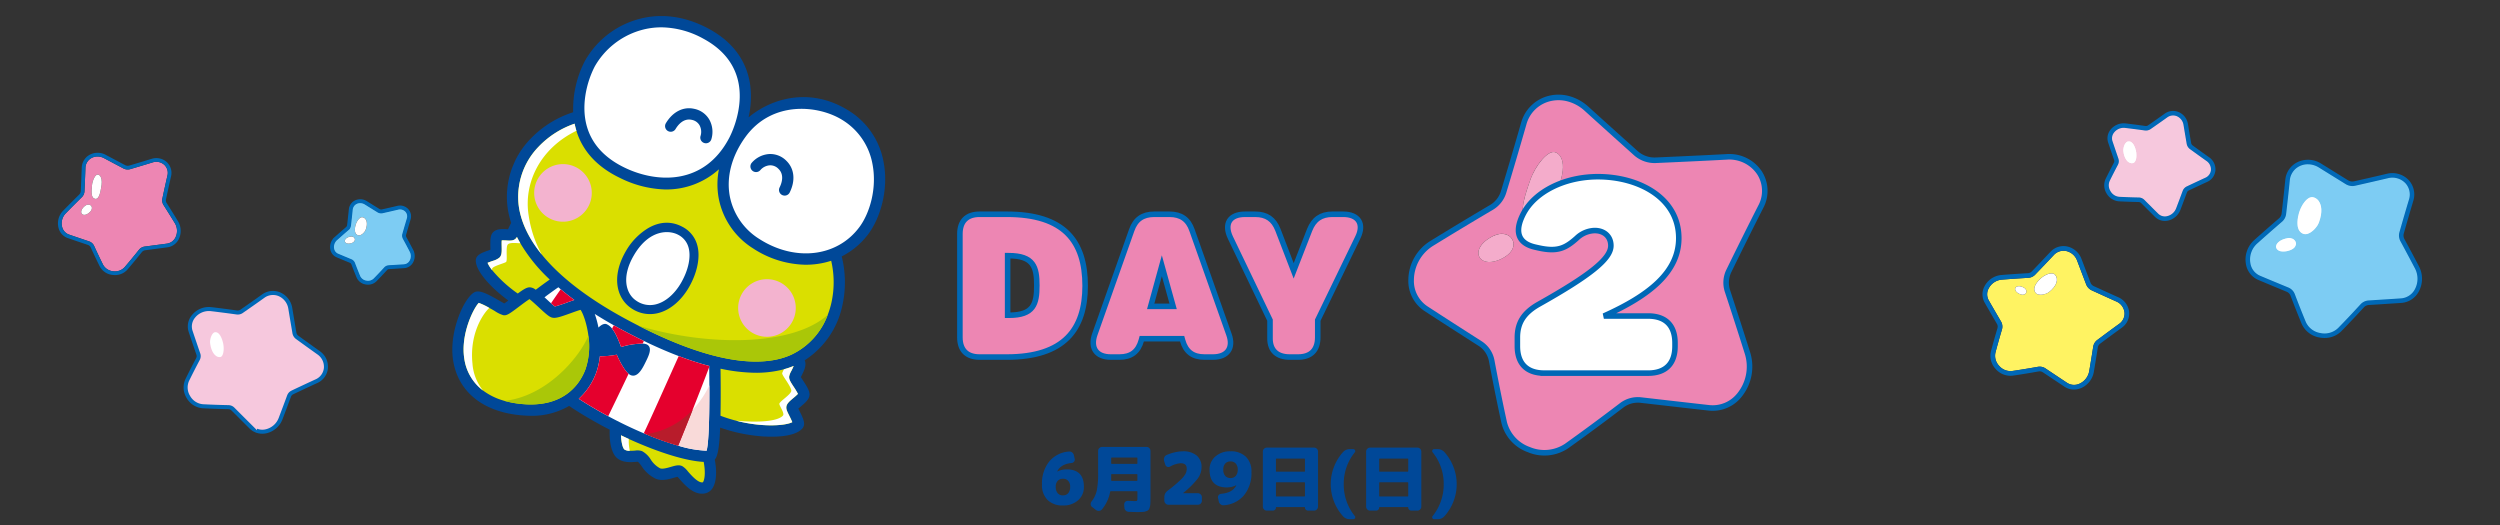 <svg xmlns="http://www.w3.org/2000/svg" xmlns:xlink="http://www.w3.org/1999/xlink" width="900" height="189" viewBox="0 0 900 189">
  <rect x="0" y="0" width="900" height="189" fill="#333333" stroke="none"/>
  <defs>
    <clipPath id="clip-path">
      <rect id="長方形_4317" data-name="長方形 4317" width="900" height="189" transform="translate(960 3311.473)" fill="none" stroke="#707070" stroke-width="1"/>
    </clipPath>
    <clipPath id="clip-path-2">
      <rect id="長方形_3209" data-name="長方形 3209" width="51.984" height="51.403" fill="none"/>
    </clipPath>
    <clipPath id="clip-path-3">
      <rect id="長方形_3206" data-name="長方形 3206" width="44.227" height="43.902" fill="none"/>
    </clipPath>
    <clipPath id="clip-path-4">
      <rect id="長方形_3613" data-name="長方形 3613" width="132.978" height="156.752" fill="none"/>
    </clipPath>
    <clipPath id="clip-path-5">
      <rect id="長方形_3208" data-name="長方形 3208" width="52.827" height="51.653" fill="none"/>
    </clipPath>
    <clipPath id="clip-path-6">
      <rect id="長方形_3209-2" data-name="長方形 3209" width="40.051" height="39.604" fill="none"/>
    </clipPath>
    <clipPath id="clip-path-7">
      <rect id="長方形_3205" data-name="長方形 3205" width="63.541" height="64.161" fill="none"/>
    </clipPath>
    <clipPath id="clip-path-8">
      <rect id="長方形_3320" data-name="長方形 3320" width="129.32" height="129.925" fill="none"/>
    </clipPath>
  </defs>
  <g id="stage_maintitle02_pc" transform="translate(-960 -3311.473)" clip-path="url(#clip-path)">
    <g id="グループ_19362" data-name="グループ 19362" transform="translate(482.027 2635.717)">
      <g id="グループ_16744" data-name="グループ 16744" transform="translate(544.067 780.492)">
        <g id="グループ_16721" data-name="グループ 16721" transform="translate(0 0)" clip-path="url(#clip-path-2)">
          <path id="パス_15190" data-name="パス 15190" d="M46.714,30.6a4.02,4.02,0,0,0,2.458-3.3,4.395,4.395,0,0,0-1.936-3.989q-3.863-2.749-7.7-5.541a4.259,4.259,0,0,1-1.68-2.719l-.073-.438c-.47-2.773-.943-5.558-1.4-8.344a4.942,4.942,0,0,0-2.924-3.833,4.27,4.27,0,0,0-4.19.547l0,0c-2.535,1.811-5.124,3.63-7.738,5.442a4.149,4.149,0,0,1-2.918.7q-4.622-.645-9.27-1.2A5.121,5.121,0,0,0,8.75,7.9,5.373,5.373,0,0,0,4.587,9.876a3.952,3.952,0,0,0-.756,3.8c.894,2.683,1.829,5.414,2.781,8.184a3.962,3.962,0,0,1-.26,3.125c-1.4,2.657-2.654,5.109-3.826,7.493a4.745,4.745,0,0,0,.323,4.455A4.873,4.873,0,0,0,6.7,39.45c2.878.149,5.948.257,9.117.322a4.06,4.06,0,0,1,2.805,1.172l1.316,1.317q2.612,2.614,5.157,5.149a4.087,4.087,0,0,0,3.844,1.1,5.59,5.59,0,0,0,4-3.43Q34.492,41.005,36,36.916a4.089,4.089,0,0,1,2.061-2.269q4.338-2.07,8.654-4.05M13.126,24.421c-2.03.411-4.358-1.447-4.912-5.859-.207-1.645.7-4.788,2.612-5.03,1.848-.235,3.284,1.511,4.013,4.624.539,2.3.317,5.853-1.713,6.264" transform="translate(0.341 0.342)" fill="#f6c8dd"/>
          <path id="パス_15191" data-name="パス 15191" d="M49,21.655q-3.861-2.746-7.692-5.53a1.786,1.786,0,0,1-.7-1.144l-.076-.437c-.468-2.769-.941-5.55-1.4-8.337a7.379,7.379,0,0,0-4.413-5.7,6.676,6.676,0,0,0-6.554.826c-2.524,1.8-5.1,3.615-7.706,5.42a1.688,1.688,0,0,1-1.182.287q-4.643-.648-9.33-1.208A7.858,7.858,0,0,0,3.015,8.679,6.368,6.368,0,0,0,1.846,14.8c.9,2.684,1.832,5.422,2.787,8.2a1.5,1.5,0,0,1-.109,1.181C3.11,26.855,1.846,29.328.663,31.74a7.178,7.178,0,0,0,.41,6.773,7.318,7.318,0,0,0,5.833,3.729c2.911.149,6.006.258,9.2.325a1.607,1.607,0,0,1,1.12.453l1.316,1.316q2.617,2.619,5.156,5.149A6.445,6.445,0,0,0,28.324,51.4a7.14,7.14,0,0,0,1.451-.15,8.078,8.078,0,0,0,5.792-4.946q1.568-4.1,3.078-8.2a1.619,1.619,0,0,1,.811-.9c2.882-1.373,5.764-2.724,8.618-4.032a6.491,6.491,0,0,0,3.88-5.291A6.823,6.823,0,0,0,49,21.655m-12.661,15.6q-1.5,4.084-3.063,8.162a5.59,5.59,0,0,1-4,3.429,4.085,4.085,0,0,1-3.844-1.1c-1.694-1.685-3.415-3.408-5.157-5.149l-1.316-1.318a4.067,4.067,0,0,0-2.8-1.172c-3.17-.065-6.239-.173-9.117-.322A4.868,4.868,0,0,1,3.19,37.272a4.742,4.742,0,0,1-.324-4.455c1.173-2.386,2.424-4.838,3.827-7.493A3.962,3.962,0,0,0,6.952,22.2c-.951-2.77-1.885-5.5-2.78-8.184a3.949,3.949,0,0,1,.756-3.8,5.372,5.372,0,0,1,4.163-1.98,5.1,5.1,0,0,1,.58.033q4.652.558,9.272,1.2a4.144,4.144,0,0,0,2.918-.7c2.615-1.812,5.2-3.631,7.738-5.441l0,0a4.271,4.271,0,0,1,4.189-.548A4.946,4.946,0,0,1,36.717,6.61c.459,2.787.932,5.572,1.4,8.344l.073.439a4.259,4.259,0,0,0,1.678,2.718q3.838,2.783,7.706,5.542a4.4,4.4,0,0,1,1.935,3.989,4.02,4.02,0,0,1-2.457,3.3c-2.87,1.315-5.763,2.67-8.654,4.05a4.089,4.089,0,0,0-2.061,2.269" transform="translate(0 0)" fill="#0068b6"/>
          <path id="パス_15192" data-name="パス 15192" d="M9.981,11.947c-1.911.242-2.819,3.386-2.612,5.03.553,4.412,2.881,6.271,4.912,5.859s2.252-3.96,1.712-6.264c-.728-3.112-2.164-4.859-4.012-4.624" transform="translate(1.186 1.926)" fill="#fff"/>
          <path id="パス_17734" data-name="パス 17734" d="M46.714,30.6a4.02,4.02,0,0,0,2.458-3.3,4.395,4.395,0,0,0-1.936-3.989q-3.863-2.749-7.7-5.541a4.259,4.259,0,0,1-1.68-2.719l-.073-.438c-.47-2.773-.943-5.558-1.4-8.344a4.942,4.942,0,0,0-2.924-3.833,4.27,4.27,0,0,0-4.19.547l0,0c-2.535,1.811-5.124,3.63-7.738,5.442a4.149,4.149,0,0,1-2.918.7q-4.622-.645-9.27-1.2A5.121,5.121,0,0,0,8.75,7.9,5.373,5.373,0,0,0,4.587,9.876a3.952,3.952,0,0,0-.756,3.8c.894,2.683,1.829,5.414,2.781,8.184a3.962,3.962,0,0,1-.26,3.125c-1.4,2.657-2.654,5.109-3.826,7.493a4.745,4.745,0,0,0,.323,4.455A4.873,4.873,0,0,0,6.7,39.45c2.878.149,5.948.257,9.117.322a4.06,4.06,0,0,1,2.805,1.172l1.316,1.317q2.612,2.614,5.157,5.149a4.087,4.087,0,0,0,3.844,1.1,5.59,5.59,0,0,0,4-3.43Q34.492,41.005,36,36.916a4.089,4.089,0,0,1,2.061-2.269q4.338-2.07,8.654-4.05M13.126,24.421c-2.03.411-4.358-1.447-4.912-5.859-.207-1.645.7-4.788,2.612-5.03,1.848-.235,3.284,1.511,4.013,4.624.539,2.3.317,5.853-1.713,6.264" transform="translate(0.341 0.342)" fill="#f6c8dd" stroke="#f6c8dd" stroke-width="2"/>
        </g>
      </g>
      <g id="グループ_16748" data-name="グループ 16748" transform="translate(597.051 747.733)">
        <g id="グループ_17206" data-name="グループ 17206" transform="translate(0 0)">
          <path id="パス_15175" data-name="パス 15175" d="M29.84,23.191a3.661,3.661,0,0,0,.046-3.448q-1.223-2.33-2.473-4.636a2.168,2.168,0,0,1-.181-1.613c.55-1.938,1.092-3.793,1.61-5.516a2.7,2.7,0,0,0-.58-2.705,2.934,2.934,0,0,0-2.851-.8c-1.852.435-3.711.86-5.565,1.278a2.274,2.274,0,0,1-1.678-.287l-.123-.076q-2.212-1.367-4.431-2.748A3.46,3.46,0,0,0,11.8,2.111a3.052,3.052,0,0,0-1.361.316A2.856,2.856,0,0,0,8.856,4.771v0c-.189,1.862-.4,3.754-.617,5.654a2.184,2.184,0,0,1-.744,1.408C6.086,13.049,4.662,14.3,3.261,15.552a3.532,3.532,0,0,0-1.1,3.186,2.667,2.667,0,0,0,1.591,2.07c1.568.662,3.174,1.327,4.8,2A2.087,2.087,0,0,1,9.7,24c.646,1.7,1.257,3.243,1.868,4.716a3.142,3.142,0,0,0,2.356,1.8,3.219,3.219,0,0,0,2.932-.819c1.224-1.253,2.46-2.562,3.778-4a2.151,2.151,0,0,1,1.448-.707l.671-.043c1.633-.1,3.245-.205,4.825-.31a2.775,2.775,0,0,0,2.26-1.447M8.716,16.749c-2.742.89-3.478-1.6-.623-2.3,1.9-.464,2.64,1.645.623,2.3m5.061-4.765c-.357.931-1.731,2.341-2.814,1.928-1.047-.4-1.314-1.734-.818-3.593.368-1.376,1.492-3.2,2.687-2.839s1.9,2.005.945,4.5" transform="translate(-1.22 -1.22)" fill="#7dccf3"/>
          <path id="パス_15176" data-name="パス 15176" d="M29.457,18.111q-1.229-2.34-2.48-4.65a1.27,1.27,0,0,1-.108-.944c.549-1.934,1.089-3.785,1.605-5.5a3.619,3.619,0,0,0-.782-3.572,3.818,3.818,0,0,0-3.7-1.057c-1.851.435-3.708.858-5.559,1.277a1.374,1.374,0,0,1-1.013-.176l-.122-.075Q15.083,2.047,12.865.666A4.158,4.158,0,0,0,8.819.408a3.732,3.732,0,0,0-2.07,3.056c-.189,1.859-.4,3.746-.616,5.641a1.313,1.313,0,0,1-.44.836c-1.413,1.216-2.841,2.47-4.249,3.729a4.434,4.434,0,0,0-1.38,4,3.539,3.539,0,0,0,2.124,2.739c1.568.662,3.176,1.329,4.81,2a1.2,1.2,0,0,1,.652.685c.649,1.708,1.263,3.259,1.878,4.742a4.027,4.027,0,0,0,3.009,2.333,4.521,4.521,0,0,0,.871.084A4,4,0,0,0,16.275,29.1c1.232-1.262,2.474-2.577,3.8-4.021a1.265,1.265,0,0,1,.847-.421l.67-.042c1.635-.1,3.248-.206,4.825-.311a3.647,3.647,0,0,0,2.978-1.9,4.56,4.56,0,0,0,.062-4.3m-7.922,5.617-.671.043a2.148,2.148,0,0,0-1.447.707c-1.318,1.437-2.554,2.746-3.778,4a3.219,3.219,0,0,1-2.932.819,3.141,3.141,0,0,1-2.356-1.8c-.611-1.473-1.222-3.016-1.868-4.717a2.087,2.087,0,0,0-1.146-1.192c-1.631-.671-3.237-1.337-4.8-2a2.667,2.667,0,0,1-1.591-2.07,3.532,3.532,0,0,1,1.1-3.186c1.4-1.253,2.825-2.5,4.234-3.716a2.186,2.186,0,0,0,.744-1.408c.22-1.9.428-3.792.617-5.654v0a2.858,2.858,0,0,1,1.58-2.345A3.051,3.051,0,0,1,10.576.891a3.461,3.461,0,0,1,1.818.532q2.214,1.383,4.431,2.748l.123.076a2.272,2.272,0,0,0,1.678.287c1.854-.418,3.713-.843,5.565-1.278a2.935,2.935,0,0,1,2.851.8,2.7,2.7,0,0,1,.58,2.705c-.518,1.723-1.06,3.579-1.61,5.516a2.169,2.169,0,0,0,.181,1.613q1.25,2.3,2.473,4.636a3.659,3.659,0,0,1-.046,3.448,2.774,2.774,0,0,1-2.26,1.448c-1.58.105-3.192.207-4.825.31" transform="translate(0 0)" fill="#0068b6" stroke="#0068b6" stroke-width="0.5"/>
          <path id="パス_15177" data-name="パス 15177" d="M23.5,14.77c-1.195-.357-2.319,1.463-2.687,2.839-.5,1.859-.23,3.193.817,3.593,1.083.414,2.457-1,2.814-1.928.958-2.5.25-4.146-.945-4.5" transform="translate(-11.892 -8.51)" fill="#fff"/>
          <path id="パス_15178" data-name="パス 15178" d="M13.795,31.257c-2.855.7-2.12,3.189.623,2.3,2.017-.654,1.274-2.763-.623-2.3" transform="translate(-6.922 -18.027)" fill="#fff"/>
        </g>
      </g>
      <g id="グループ_16753" data-name="グループ 16753" transform="matrix(1, 0.017, -0.017, 1, 499.273, 730.527)">
        <g id="グループ_16715" data-name="グループ 16715" clip-path="url(#clip-path-3)">
          <path id="パス_15179" data-name="パス 15179" d="M36.552,17.062a3.191,3.191,0,0,1-.465-2.345c.564-2.9,1.126-5.673,1.672-8.252A3.947,3.947,0,0,0,36.585,2.6a4.285,4.285,0,0,0-4.245-.811c-2.651.863-5.313,1.712-7.967,2.55a3.333,3.333,0,0,1-2.5-.212l-.444-.226Q18.161,2.246,14.88.568A5.125,5.125,0,0,0,12.565,0a4.5,4.5,0,0,0-2.338.642,4.174,4.174,0,0,0-2.01,3.6v0C8.17,6.993,8.1,9.78,8.012,12.581a3.214,3.214,0,0,1-.917,2.16c-1.889,1.925-3.814,3.925-5.723,5.944A5.161,5.161,0,0,0,.162,25.458a3.893,3.893,0,0,0,2.566,2.815c2.37.774,4.8,1.546,7.26,2.328a3.072,3.072,0,0,1,1.83,1.609c1.152,2.4,2.233,4.579,3.306,6.655a4.587,4.587,0,0,0,3.649,2.33,4.71,4.71,0,0,0,4.166-1.552c1.617-1.961,3.309-4.084,5.023-6.3A3.168,3.168,0,0,1,30,32.123l1.423-.212q3.328-.494,6.558-.98a4.047,4.047,0,0,0,3.109-2.382,5.344,5.344,0,0,0-.357-5.025q-2.073-3.25-4.179-6.463M10.084,20.024c-2.4,2.435-4.539.212-1.912-2.083,1.745-1.524,3.68.291,1.912,2.083m3.879-8.653c-.235,1.287-.594,4.149-2.089,3.878-1.447-.263-1.382-2.29-1.192-4.806C10.822,8.579,11.8,6.385,12.728,6.5s1.866,1.413,1.235,4.867" transform="translate(1.337 1.338)" fill="#ed86b3"/>
          <path id="パス_15180" data-name="パス 15180" d="M43.2,24.148q-2.081-3.264-4.193-6.482a1.838,1.838,0,0,1-.269-1.354c.563-2.891,1.123-5.66,1.666-8.23A5.317,5.317,0,0,0,38.82,2.949a5.613,5.613,0,0,0-5.555-1.091c-2.649.864-5.308,1.71-7.959,2.548a1.992,1.992,0,0,1-1.489-.131l-.443-.225Q20.106,2.392,16.824.715a6.1,6.1,0,0,0-5.953.121A5.486,5.486,0,0,0,8.216,5.568c-.048,2.736-.117,5.516-.2,8.309a1.913,1.913,0,0,1-.536,1.264c-1.895,1.931-3.826,3.937-5.745,5.967A6.512,6.512,0,0,0,.2,27.135a5.2,5.2,0,0,0,3.449,3.749c2.371.774,4.8,1.548,7.268,2.331a1.728,1.728,0,0,1,1.027.911c1.158,2.414,2.245,4.6,3.325,6.693a5.925,5.925,0,0,0,4.694,3.045,6.9,6.9,0,0,0,.729.039,5.944,5.944,0,0,0,4.611-2.067c1.628-1.975,3.329-4.108,5.051-6.338a1.84,1.84,0,0,1,1.175-.712l1.424-.211c2.219-.331,4.41-.656,6.556-.981a5.358,5.358,0,0,0,4.128-3.144,6.7,6.7,0,0,0-.44-6.3m-.774,5.739a4.045,4.045,0,0,1-3.109,2.382c-2.149.326-4.339.65-6.558.979l-1.422.212A3.169,3.169,0,0,0,29.3,34.678c-1.714,2.219-3.406,4.341-5.023,6.3a4.709,4.709,0,0,1-4.166,1.552,4.588,4.588,0,0,1-3.649-2.33c-1.073-2.076-2.154-4.254-3.306-6.655a3.069,3.069,0,0,0-1.83-1.609c-2.463-.781-4.89-1.554-7.26-2.328A3.891,3.891,0,0,1,1.5,26.8a5.162,5.162,0,0,1,1.208-4.774C4.617,20,6.542,18,8.431,16.079a3.215,3.215,0,0,0,.918-2.16c.089-2.8.158-5.588.205-8.332v0a4.175,4.175,0,0,1,2.01-3.6A4.5,4.5,0,0,1,13.9,1.338a5.127,5.127,0,0,1,2.315.568q3.274,1.681,6.551,3.336l.443.226a3.33,3.33,0,0,0,2.5.212c2.654-.838,5.316-1.686,7.967-2.549a4.28,4.28,0,0,1,4.245.811A3.946,3.946,0,0,1,39.1,7.8c-.545,2.579-1.107,5.356-1.672,8.252A3.192,3.192,0,0,0,37.89,18.4Q40,21.607,42.068,24.862a5.342,5.342,0,0,1,.357,5.025" transform="translate(0 0)" fill="#0068b6"/>
          <path id="パス_15181" data-name="パス 15181" d="M2.147,0C1.217-.114.242,2.081.1,3.944-.09,6.46-.155,8.487,1.292,8.749c1.5.272,1.854-2.591,2.089-3.878C4.012,1.419,3.076.123,2.147,0" transform="translate(11.917 7.837)" fill="#fff"/>
          <path id="パス_15182" data-name="パス 15182" d="M1.207.571C-1.42,2.865.715,5.089,3.119,2.653,4.887.862,2.952-.953,1.207.571" transform="translate(8.301 18.709)" fill="#fff"/>
        </g>
      </g>
    </g>
    <path id="パス_21007" data-name="パス 21007" d="M-69.251-4.186a2.379,2.379,0,0,0,1.911.806,2.379,2.379,0,0,0,1.911-.806A3.463,3.463,0,0,0-64.74-6.5a2.982,2.982,0,0,0-.7-2.093,2.446,2.446,0,0,0-1.9-.767,2.446,2.446,0,0,0-1.9.767,2.982,2.982,0,0,0-.7,2.093A3.463,3.463,0,0,0-69.251-4.186Zm3.211-8.554q6.24,0,6.24,6.24a6.22,6.22,0,0,1-2.106,4.9A7.908,7.908,0,0,1-67.34.26,7.59,7.59,0,0,1-72.852-1.7,7.4,7.4,0,0,1-74.88-7.28a12.6,12.6,0,0,1,2.587-8.268,10.143,10.143,0,0,1,7.111-3.614,1.622,1.622,0,0,1,1.157.338,1.671,1.671,0,0,1,.637,1.014l.286,1.3a1.192,1.192,0,0,1-.234.988,1.236,1.236,0,0,1-.91.494q-3.822.364-5.174,3.016v.052h.052A7.668,7.668,0,0,1-66.04-12.74Zm28.782-8.086a1.359,1.359,0,0,1,1.014.429,1.423,1.423,0,0,1,.416,1.027v16.9q0,1.3-.039,2.028A5.873,5.873,0,0,1-36.1.936a2.33,2.33,0,0,1-.455.923,2.169,2.169,0,0,1-.858.481,4.651,4.651,0,0,1-1.261.247q-.663.039-1.859.039-1.092,0-3.12-.078a1.624,1.624,0,0,1-1.079-.455,1.481,1.481,0,0,1-.481-1.053l-.078-1.066a1.3,1.3,0,0,1,.364-.988,1.218,1.218,0,0,1,.988-.39q1.872.078,2.522.078.624,0,.754-.143a1.359,1.359,0,0,0,.13-.767V-4.68a.184.184,0,0,0-.208-.208h-9.334a.241.241,0,0,0-.26.182,13.824,13.824,0,0,1-2.99,6.4,1.451,1.451,0,0,1-1.027.507,1.633,1.633,0,0,1-1.105-.325L-56.836.806a1.221,1.221,0,0,1-.52-.923,1.45,1.45,0,0,1,.312-1.053,9.923,9.923,0,0,0,1.872-3.9,30.082,30.082,0,0,0,.494-6.318V-19.37a1.4,1.4,0,0,1,.429-1.027,1.4,1.4,0,0,1,1.027-.429ZM-40.534-8.814V-10.79q0-.234-.208-.234h-9a.207.207,0,0,0-.234.234v1.95q0,.234.208.234h9.022A.184.184,0,0,0-40.534-8.814Zm0-6.11V-16.8A.184.184,0,0,0-40.742-17h-9q-.234,0-.234.208v1.872q0,.208.234.208h9A.184.184,0,0,0-40.534-14.924ZM-18.8-4.16a1.41,1.41,0,0,1,1.053.442,1.444,1.444,0,0,1,.429,1.04v1.2a1.444,1.444,0,0,1-.429,1.04A1.41,1.41,0,0,1-18.8,0H-29.354a1.423,1.423,0,0,1-1.04-.442,1.423,1.423,0,0,1-.442-1.04v-1.2a2.86,2.86,0,0,1,1.17-2.366,53.339,53.339,0,0,0,4.459-3.705,10.622,10.622,0,0,0,1.963-2.327A4.049,4.049,0,0,0-22.776-13q0-1.95-2.21-1.95a8.96,8.96,0,0,0-3.8,1.222,1.19,1.19,0,0,1-1.014.065,1.131,1.131,0,0,1-.7-.741l-.416-1.352A1.929,1.929,0,0,1-30.862-17a1.507,1.507,0,0,1,.806-.884,15.366,15.366,0,0,1,2.9-.975,12.926,12.926,0,0,1,2.951-.377A7.415,7.415,0,0,1-19.2-17.719a5.264,5.264,0,0,1,1.755,4.2,6.987,6.987,0,0,1-1.339,4.056A31.531,31.531,0,0,1-24.05-4.238a.075.075,0,0,0-.026.052.023.023,0,0,0,.026.026Zm9.867-6.253A2.4,2.4,0,0,0-7.02-9.62a2.4,2.4,0,0,0,1.911-.793,3.24,3.24,0,0,0,.689-2.2,3.191,3.191,0,0,0-.7-2.21,2.426,2.426,0,0,0-1.9-.78,2.426,2.426,0,0,0-1.9.78,3.191,3.191,0,0,0-.7,2.21A3.24,3.24,0,0,0-8.931-10.413ZM-7.02-19.24a7.61,7.61,0,0,1,5.525,1.95A7.244,7.244,0,0,1,.52-11.83a12.623,12.623,0,0,1-2.665,8.4A10.388,10.388,0,0,1-9.438.182a1.622,1.622,0,0,1-1.157-.338,1.671,1.671,0,0,1-.637-1.014l-.286-1.3a1.176,1.176,0,0,1,.247-1,1.3,1.3,0,0,1,.923-.481Q-6.292-4.29-4.94-6.968V-7.02h-.052a7.668,7.668,0,0,1-3.328.78q-6.24,0-6.24-6.37a6.092,6.092,0,0,1,2.093-4.771A7.9,7.9,0,0,1-7.02-19.24Zm30.082-1.326a1.38,1.38,0,0,1,1.014.416,1.38,1.38,0,0,1,.416,1.014V.65a1.423,1.423,0,0,1-.416,1.027,1.359,1.359,0,0,1-1.014.429H20.9a1.079,1.079,0,0,1-.793-.325,1.079,1.079,0,0,1-.325-.793q0-.156-.182-.156H9.49a.138.138,0,0,0-.156.156,1.079,1.079,0,0,1-.325.793,1.079,1.079,0,0,1-.793.325H6.058a1.359,1.359,0,0,1-1.014-.429A1.423,1.423,0,0,1,4.628.65V-19.136a1.38,1.38,0,0,1,.416-1.014,1.38,1.38,0,0,1,1.014-.416ZM19.786-3.2v-4.68a.184.184,0,0,0-.208-.208H9.542a.184.184,0,0,0-.208.208V-3.2a.184.184,0,0,0,.208.208H19.578A.184.184,0,0,0,19.786-3.2Zm0-8.918v-4.29a.184.184,0,0,0-.208-.208H9.542a.184.184,0,0,0-.208.208v4.29a.184.184,0,0,0,.208.208H19.578A.184.184,0,0,0,19.786-12.116Zm17.42-7.9a.642.642,0,0,1,.611.4.635.635,0,0,1-.091.741A17.951,17.951,0,0,0,33.748-7.41,17.951,17.951,0,0,0,37.726,4.056a.635.635,0,0,1,.091.741.642.642,0,0,1-.611.4h-1.2a3.187,3.187,0,0,1-2.522-1.066,17.1,17.1,0,0,1-3.263-5.343,17.106,17.106,0,0,1-1.157-6.2,17.106,17.106,0,0,1,1.157-6.2,17.1,17.1,0,0,1,3.263-5.343A3.187,3.187,0,0,1,36.01-20.02Zm23.036-.546a1.38,1.38,0,0,1,1.014.416,1.38,1.38,0,0,1,.416,1.014V.65a1.423,1.423,0,0,1-.416,1.027,1.359,1.359,0,0,1-1.014.429H58.084a1.079,1.079,0,0,1-.793-.325,1.079,1.079,0,0,1-.325-.793q0-.156-.182-.156H46.67a.138.138,0,0,0-.156.156,1.079,1.079,0,0,1-.325.793,1.079,1.079,0,0,1-.793.325H43.238a1.359,1.359,0,0,1-1.014-.429A1.423,1.423,0,0,1,41.808.65V-19.136a1.38,1.38,0,0,1,.416-1.014,1.38,1.38,0,0,1,1.014-.416ZM56.966-3.2v-4.68a.184.184,0,0,0-.208-.208H46.722a.184.184,0,0,0-.208.208V-3.2a.184.184,0,0,0,.208.208H56.758A.184.184,0,0,0,56.966-3.2Zm0-8.918v-4.29a.184.184,0,0,0-.208-.208H46.722a.184.184,0,0,0-.208.208v4.29a.184.184,0,0,0,.208.208H56.758A.184.184,0,0,0,56.966-12.116Zm10.5-7.9a3.187,3.187,0,0,1,2.522,1.066,17.1,17.1,0,0,1,3.263,5.343,17.106,17.106,0,0,1,1.157,6.2,17.106,17.106,0,0,1-1.157,6.2,17.1,17.1,0,0,1-3.263,5.343A3.187,3.187,0,0,1,67.47,5.2h-1.2a.642.642,0,0,1-.611-.4.635.635,0,0,1,.091-.741A17.951,17.951,0,0,0,69.732-7.41a17.951,17.951,0,0,0-3.978-11.466.635.635,0,0,1-.091-.741.642.642,0,0,1,.611-.4Z" transform="translate(1410 3493.185)" fill="#004898"/>
    <path id="パス_21005" data-name="パス 21005" d="M-63.332,0h9.8c20.661,0,28.187-10.011,28.187-25.631,0-16.046-7.526-25.773-28.187-25.773h-9.8c-4.615,0-7.1,2.485-7.1,7.1V-7.1C-70.432-2.485-67.947,0-63.332,0ZM-53.25-15.052V-36.494h.355c9.017,0,10.153,4.118,10.153,10.721,0,6.674-1.136,10.721-10.011,10.721ZM26.412-8.165,13.135-45.653C11.786-49.558,9.159-51.4,5.041-51.4H-.5c-4.118,0-6.745,1.846-8.094,5.751L-21.868-8.165C-23.572-3.266-21.3,0-16.117,0h3.124C-8.8,0-6.248-1.917-5.112-6.035l.155-.568H9.568l.158.568C10.862-1.917,13.418,0,17.607,0H20.66c5.183,0,7.526-3.266,5.751-8.165ZM-1.754-18.247,2.271-32.873,6.332-18.247ZM48.308,0H51.29c4.615,0,7.1-2.485,7.1-7.1v-6.177L72.8-43.026c2.414-4.9.213-8.378-5.254-8.378h-3.9c-4.047,0-6.674,1.846-8.165,5.609L49.728-31.027l-5.68-14.768C42.557-49.629,39.93-51.4,35.883-51.4H32.191c-5.467,0-7.6,3.408-5.254,8.378L41.208-13.277v6.6C41.208-2.414,43.693,0,48.308,0Z" transform="translate(1375.996 3440.01)" fill="#ed86b3" stroke="#0068b6" stroke-width="2"/>
    <g id="グループ_19364" data-name="グループ 19364" transform="translate(1173.248 3303.838) rotate(23)">
      <g id="グループ_18463" data-name="グループ 18463" clip-path="url(#clip-path-4)">
        <path id="パス_19310" data-name="パス 19310" d="M122.176,19.594A27.379,27.379,0,0,0,103.038,7.565C87.177,5.248,76.1,14.474,71.262,23.954,69.317,13.384,62.529,1.75,45.512.181c-9.8-.9-18.523,1.607-25.233,7.265a31.744,31.744,0,0,0-11.2,20.9,37.78,37.78,0,0,0,3.337,18.576A36.747,36.747,0,0,0,2,61.772,29.941,29.941,0,0,0,4.457,88.335a32.159,32.159,0,0,0,2.984,3.987c-.089.784-.121,1.639-.141,2.535l-.331.119C5.505,95.5,3.682,96.15,2.9,97.63c-.793,1.505.03,3.343.985,5.471.135.3.309.688.445,1.017-.156.147-.326.3-.473.436-1.929,1.765-3.6,3.289-2.863,5.159,1.33,3.4,8.489,6.861,16.428,8.726-.346.587-.687,1.15-.947,1.541-.466-.047-1.085-.124-1.623-.19-5.3-.654-7.9-.77-9.363.228-3.066,2.122-3.795,16.77,2.121,26.133,6.04,9.561,16.954,12.7,29.944,8.6q1.5-.469,2.842-1.014a26.471,26.471,0,0,0,11.99-8.941c1.226.254,2.44.479,3.627.668,4.345.693,8.784,1.2,13.16,1.52,1.464,3.87,3.727,7.452,6.36,8.344,2.533.858,5.233-.536,6.847-1.367.207-.107.468-.24.654-.329a10.829,10.829,0,0,1,1.855.949,12.4,12.4,0,0,0,6.431,2.176c2.384-.011,4.44-1.695,5.944-2.922.318-.261.718-.587,1.009-.795.272.121.626.292.934.44,2.429,1.173,6.292,3.038,9.454,1.766a5.444,5.444,0,0,0,1.282-.729,4.3,4.3,0,0,0,1.6-3.391c.106-2.1-.821-5.253-3.348-9.01.5-1.6-.18-4.687-2.713-11.363a59.353,59.353,0,0,0,15.081-2.979c.649-.221,1.474-.519,2.392-.888,3.66-1.472,8.781-4.071,9.888-7.41.647-1.945-1.182-3.506-3.5-5.482-.194-.165-.42-.359-.625-.539.147-.308.326-.659.467-.935,1.059-2.077,2.06-4.037,1.086-5.673-.656-1.1-2.039-2.082-3.921-3.346-.394-.266-.886-.594-1.23-.847.009-.126.017-.256.025-.371.136-1.906.315-4.429-1.123-5.722a31.025,31.025,0,0,0,4.73-23.71,38.273,38.273,0,0,0-7.074-15.932A27.2,27.2,0,0,0,127.4,45.567c1.6-6.736.608-17.379-5.222-25.973" transform="translate(0 0)" fill="#004898"/>
        <path id="パス_19311" data-name="パス 19311" d="M104.027,86.4A6.588,6.588,0,0,1,104,84.428c.033-.463.095-1.349.07-2.008a28.607,28.607,0,0,1-2.739,2.453,38.769,38.769,0,0,1-9.625,5.441,62.911,62.911,0,0,1-11.482,3.295c1.727,3.922,3.631,8.328,5.353,12.518.448,1.089.863,2.111,1.252,3.081a52.977,52.977,0,0,0,5.831-.546c9.732-1.448,17.088-5.261,18.863-7.423-.534-.547-1.419-1.3-1.911-1.723-1.257-1.072-1.777-1.532-2.072-2.154-.6-1.258.045-2.516.933-4.258a20.862,20.862,0,0,0,.946-2.032,26.049,26.049,0,0,0-2.429-1.765c-1.738-1.168-2.7-1.811-2.966-2.9" transform="translate(17.097 17.565)" fill="#dadf00"/>
        <path id="パス_19312" data-name="パス 19312" d="M63.847,121.99q-1.532-.04-3.09-.112c1.072,2.259,2.3,3.941,3.135,4.223a3.269,3.269,0,0,0,1.966-.324c.636-.251,1.266-.573,1.717-.805a5.125,5.125,0,0,1,2.37-.815,8.483,8.483,0,0,1,4.047,1.536,8.923,8.923,0,0,0,4.362,1.624c.943-.006,2.359-1.162,3.393-2.006,1.269-1.036,2.362-1.93,3.7-1.825a7.819,7.819,0,0,1,2.584.958c1.65.8,5.056,2.458,6.448,1.507.268-.611-.091-3.164-2.579-6.893-6.034,2.221-16.455,3.239-28.051,2.932" transform="translate(12.948 25.373)" fill="#dadf00"/>
        <path id="パス_19313" data-name="パス 19313" d="M18.635,97.9c1.445-2.424,2.186-3.376,3.121-3.752l.038-.016a3.772,3.772,0,0,1,2.267-.009C24.886,92.689,26,90.8,27.27,88.757a58.8,58.8,0,0,1-14.852-7.883c-.7-.525-1.373-1.06-2.019-1.612-.012.1-.024.189-.041.275-.274,1.423-1.565,1.886-2.941,2.375a16.166,16.166,0,0,0-1.571.628c.2.59.592,1.47.83,2.005.813,1.808,1.3,2.9.833,4.036A6.623,6.623,0,0,1,5.685,90.66c-.349.32-.952.872-1.376,1.314a11.116,11.116,0,0,0,2.567,1.787A46.034,46.034,0,0,0,18.635,97.9" transform="translate(0.918 16.892)" fill="#dadf00"/>
        <path id="パス_19314" data-name="パス 19314" d="M118.093,51.885a29.188,29.188,0,0,1-8.334,5.081,35.512,35.512,0,0,1-19.336,1.8A27.345,27.345,0,0,1,72.052,47.037a27.962,27.962,0,0,1-4.029-9.683,28.126,28.126,0,0,1-15.159,14.33,38.864,38.864,0,0,1-16.372,2.463c-8.791-.394-15.75-3.422-20.684-9-.144-.164-.281-.331-.421-.5-.576-.685-1.114-1.385-1.6-2.1A32.486,32.486,0,0,0,5.1,55.221,25.911,25.911,0,0,0,7.181,78.209c3.052,4.845,7.814,8.973,14.145,12.329,9.092,4.82,21.427,8.048,36.621,9.513,1.907.183,3.745.331,5.542.457,33.726,2.38,48.3-5.011,54.575-11.852a25.638,25.638,0,0,0,6.491-18.348,30.81,30.81,0,0,0-.506-4.679,34.12,34.12,0,0,0-5.956-13.745" transform="translate(0.714 7.961)" fill="#dadf00"/>
        <path id="パス_19315" data-name="パス 19315" d="M41.386,91.8c-.7.547-1.908,1.668-2.763,2.464-3.11,2.891-4.408,4-5.71,4.129-1.026.1-2.4-.346-5.765-1.56-1.243-.448-3.175-1.143-4.194-1.4-.628.877-1.69,2.72-2.374,3.9-2.2,3.82-2.825,4.828-4.054,5.112a11.408,11.408,0,0,1-3.438-.2c-.556-.069-1.354-.166-2.208-.256a22.782,22.782,0,0,0-4.2-.187c-.985,2.437-1.68,13.03,3.1,20.6a17.369,17.369,0,0,0,10.689,7.86,22.934,22.934,0,0,0,8.465.405,34.9,34.9,0,0,0,6.132-1.373c15.467-4.871,16.548-16.04,16.3-20.613a25.94,25.94,0,0,0-3.736-11.408c-2.25-3.844-4.919-6.654-6.238-7.48" transform="translate(1.271 19.565)" fill="#dadf00"/>
        <path id="パス_19316" data-name="パス 19316" d="M52.924,94.719c33.726,2.38,48.3-5.011,54.576-11.852a25.632,25.632,0,0,0,6.49-18.348C106.763,79.9,79,91.775,52.924,94.719" transform="translate(11.279 13.75)" fill="#aac708"/>
        <path id="パス_19317" data-name="パス 19317" d="M24.9,131.366a34.887,34.887,0,0,0,6.132-1.372c15.467-4.872,16.547-16.04,16.3-20.613a25.945,25.945,0,0,0-3.736-11.409c-.019,9.371-5.827,26.28-18.693,33.395" transform="translate(5.306 20.879)" fill="#aac708"/>
        <path id="パス_19318" data-name="パス 19318" d="M60.757,121.383c1.072,2.259,2.3,3.941,3.135,4.223a3.279,3.279,0,0,0,1.966-.324,17.076,17.076,0,0,1-2.011-3.787q-1.532-.04-3.09-.112" transform="translate(12.948 25.868)" fill="#fff"/>
        <path id="パス_19319" data-name="パス 19319" d="M10.359,79.537c-.274,1.423-1.565,1.886-2.942,2.375a16.044,16.044,0,0,0-1.571.628c.2.59.591,1.47.831,2,.812,1.809,1.3,2.9.832,4.037A6.59,6.59,0,0,1,5.685,90.66c-.351.32-.952.872-1.377,1.314a11.177,11.177,0,0,0,2.569,1.787,3.572,3.572,0,0,1-.207-.431c-.353-.9,3.389-3.621,3.659-4.274.312-.756-2.437-5.006-1.848-6.124.542-1.029,2.807-1.569,3.937-2.059-.7-.525-1.374-1.06-2.02-1.612-.01.1-.022.189-.039.275" transform="translate(0.918 16.892)" fill="#fff"/>
        <path id="パス_19320" data-name="パス 19320" d="M101.842,86.4a6.589,6.589,0,0,1-.025-1.975c.033-.463.095-1.349.07-2.008a28.6,28.6,0,0,1-2.739,2.453,8.187,8.187,0,0,0-.045,1.57c.181.725,4.569,2.947,5.436,4.4.711,1.194-2.443,5.36-2.057,6.172.334.7,3.174,2.343,2.836,3.355-.926,2.79-7.757,6.072-14.84,8.289,9.732-1.448,17.088-5.261,18.863-7.423-.534-.547-1.419-1.3-1.911-1.723-1.257-1.072-1.777-1.532-2.072-2.154-.6-1.258.045-2.516.933-4.258a20.858,20.858,0,0,0,.946-2.032,26.048,26.048,0,0,0-2.429-1.765c-1.738-1.168-2.7-1.811-2.966-2.9" transform="translate(19.282 17.565)" fill="#fff"/>
        <path id="パス_19321" data-name="パス 19321" d="M84.916,92.767l-.157-.355A110.061,110.061,0,0,1,73.27,93.424c-4.163.16-8.711.133-13.673-.109-3.09-.15-6.325-.379-9.747-.708q-1.217-.116-2.41-.25-4.1-.455-7.926-1.088a34.031,34.031,0,0,1,3.146,4c.535-1.319,1.293-2.244,2.227-2.267a4.975,4.975,0,0,1,2.423.7c2.26,1.218,4.462,3.712,5.6,4.829a27.174,27.174,0,0,1,6.659-4.162,3.67,3.67,0,0,1,1.6-.307c2.43.313,2.1,3.75,1.924,6.736s-.769,5.535-2.922,5.7a2.814,2.814,0,0,1-1.02-.152c-2.429-.753-6-4.053-6.6-4.669a31.092,31.092,0,0,1-5.386,2.916,25.593,25.593,0,0,1,1.1,6,23.876,23.876,0,0,1-2.125,11.043c.7.132,1.4.257,2.093.368,3.421.546,6.812.963,10.122,1.269,4.966.46,9.751.666,14.184.659.292,0,.584,0,.873,0a109.027,109.027,0,0,0,12.282-.74h0a39.466,39.466,0,0,0,10.134-2.329c-.258-1.775-1.8-6.971-8.3-22.077-.8-1.85-1.667-3.847-2.618-6.006" transform="translate(8.421 19.45)" fill="#fff"/>
        <path id="パス_19322" data-name="パス 19322" d="M27.037,88.207c-1.077,1.71-2.151,3.491-3.183,5.267l.858.308c.639.23,1.424.513,2.147.759.7.237,1.333.44,1.725.529a42.182,42.182,0,0,0,3.459-3.012c.83-.772,1.5-1.389,2.073-1.888q-3.123-.748-6.016-1.629c-.358-.11-.71-.222-1.063-.335" transform="translate(5.084 18.798)" fill="#fff"/>
        <path id="パス_19323" data-name="パス 19323" d="M15.387,43.738c-.576-.685-1.114-1.385-1.6-2.1A32.494,32.494,0,0,0,5.1,54.308,25.912,25.912,0,0,0,7.181,77.3c3.052,4.846,7.814,8.973,14.145,12.33A41.347,41.347,0,0,1,11.5,78.564C5.081,68.37,5.925,54.554,15.387,43.738" transform="translate(0.714 8.874)" fill="#fff"/>
        <path id="パス_19324" data-name="パス 19324" d="M42.848,3.512A32.01,32.01,0,0,0,27.871,5.478,26.634,26.634,0,0,0,20.61,9.839,27.949,27.949,0,0,0,10.84,27.949c-.5,6.434.929,15.529,6.436,21.755,4.177,4.72,10.173,7.286,17.822,7.629,13.043.586,28.817-5.5,30.351-24.585.222-2.759,1.473-27.014-22.6-29.236" transform="translate(2.29 0.714)" fill="#fff"/>
        <path id="パス_19325" data-name="パス 19325" d="M106.148,19.883A23.442,23.442,0,0,0,89.786,9.594c-10.069-1.472-25.87,3.56-29.48,19.339-1.871,8.184-.742,15.933,3.178,21.82a23.316,23.316,0,0,0,15.681,9.972c15.2,2.628,28.5-4.981,31.615-18.091,1.4-5.869.5-15.18-4.632-22.751" transform="translate(12.664 1.993)" fill="#fff"/>
        <path id="パス_19326" data-name="パス 19326" d="M6.676,101.713c-.986,2.437-1.681,13.03,3.1,20.6a17.37,17.37,0,0,0,10.689,7.86,17.281,17.281,0,0,1-7.326-7.441c-4.99-9.012-3.739-17.5-2.26-20.833a22.877,22.877,0,0,0-4.2-.186" transform="translate(1.271 21.667)" fill="#fff"/>
        <path id="パス_19327" data-name="パス 19327" d="M79.466,97.455a33.791,33.791,0,0,1-2.1,10.5v.01c.01.42.019.835.029,1.248v.023c.039,1.664.073,3.266.1,4.765v.047c.064,3.257.108,6.016.126,7.811a39.453,39.453,0,0,0,10.134-2.329c-.258-1.775-1.8-6.972-8.3-22.077" transform="translate(16.488 20.769)" fill="#f9dad9"/>
        <path id="パス_19328" data-name="パス 19328" d="M78.956,92.211a110.049,110.049,0,0,1-11.488,1.012c-.228,10.479-.494,26.087-.73,30.5q.439,0,.873,0a109.028,109.028,0,0,0,12.283-.74c-.018-1.793-.061-4.546-.126-7.811v-.047c-.03-1.5-.064-3.1-.1-4.765v-.023q-.013-.619-.029-1.248v-.008c-.133-5.5-.311-11.515-.52-16.509l-.156-.355" transform="translate(14.223 19.651)" fill="#e5002d"/>
        <path id="パス_19329" data-name="パス 19329" d="M26.331,94.483c.7.237,1.332.44,1.724.529A41.982,41.982,0,0,0,31.515,92c.83-.772,1.5-1.389,2.073-1.888q-3.123-.748-6.016-1.629c-.392,1.8-.813,3.838-1.241,6" transform="translate(5.611 18.857)" fill="#e5002d"/>
        <path id="パス_19330" data-name="パス 19330" d="M46.069,92.165q-.064.653-.13,1.338c2.26,1.218,4.461,3.712,5.6,4.829a27.123,27.123,0,0,1,6.66-4.161q.015-.531.027-1.048c-3.091-.15-6.325-.379-9.747-.707q-1.217-.118-2.412-.251" transform="translate(9.79 19.641)" fill="#e5002d"/>
        <path id="パス_19331" data-name="パス 19331" d="M51.387,99.84A31.122,31.122,0,0,1,46,102.756a25.532,25.532,0,0,1,1.1,6A23.879,23.879,0,0,1,44.978,119.8q1.052.2,2.093.368c3.421.545,6.812.962,10.122,1.269.154-3.044.494-9.781.791-16.93-2.429-.752-6-4.053-6.6-4.669" transform="translate(9.585 21.277)" fill="#e5002d"/>
        <path id="パス_19332" data-name="パス 19332" d="M79.615,112.205v-.047c-.03-1.5-.064-3.1-.1-4.765v-.023c-.01-.412-.019-.83-.03-1.248v-.01a28.442,28.442,0,0,1-12.022,14.643,108.76,108.76,0,0,0,12.283-.739c-.018-1.793-.061-4.546-.126-7.811" transform="translate(14.376 22.614)" fill="#b81c2b"/>
        <path id="パス_19333" data-name="パス 19333" d="M17.167,53.453A10.368,10.368,0,1,0,28.89,62.261a10.369,10.369,0,0,0-11.722-8.807" transform="translate(1.759 11.369)" fill="#f3b3cf"/>
        <path id="パス_19334" data-name="パス 19334" d="M86.232,61.236a10.368,10.368,0,1,0,11.722,8.807,10.369,10.369,0,0,0-11.722-8.807" transform="translate(16.478 13.028)" fill="#f3b3cf"/>
        <path id="パス_19335" data-name="パス 19335" d="M63.512,61.214a10.494,10.494,0,0,0-7.489-3.9c-4.377-.389-8.208,1.421-11.079,5.232a23.1,23.1,0,0,0-4.173,10.772c-1.353,10.91,3.872,16.973,9.65,18.141a11.839,11.839,0,0,0,9.57-2c3.644-2.645,6.118-7.452,6.785-13.19.7-6.051-.516-11.68-3.264-15.056" transform="translate(8.643 12.203)" fill="#004898"/>
        <path id="パス_19336" data-name="パス 19336" d="M55.164,59.977c-3.456-.3-10.359,2.051-11.738,13.166-1.1,8.845,2.759,13.683,7.066,14.555a8.6,8.6,0,0,0,7.018-1.442c2.91-2.113,4.9-6.1,5.465-10.935.6-5.2-.351-9.918-2.557-12.628a7.26,7.26,0,0,0-5.254-2.715" transform="translate(9.214 12.777)" fill="#fff"/>
        <path id="パス_19337" data-name="パス 19337" d="M76.127,27.346a8.131,8.131,0,0,0-6.7.171,9.067,9.067,0,0,0-4.564,5.454,2.032,2.032,0,0,0,3.9,1.132,4.97,4.97,0,0,1,2.455-2.939,4.1,4.1,0,0,1,3.421-.035c2.808,1.1,3.056,4.228,2.954,5.992a2.032,2.032,0,0,0,1.913,2.146,2.03,2.03,0,0,0,2.145-1.911c.277-4.8-1.788-8.54-5.526-10.009" transform="translate(13.806 5.692)" fill="#004898"/>
        <path id="パス_19338" data-name="パス 19338" d="M44.222,23.738c-3.957.7-6.715,3.968-7.385,8.728a2.032,2.032,0,1,0,4.024.567c.246-1.749,1.105-4.761,4.076-5.3a4.1,4.1,0,0,1,3.347.708,4.962,4.962,0,0,1,1.829,3.363,2.031,2.031,0,1,0,4.048-.343,9.07,9.07,0,0,0-3.4-6.244,8.108,8.108,0,0,0-6.536-1.484" transform="translate(7.846 5.027)" fill="#004898"/>
      </g>
    </g>
    <g id="グループ_19361" data-name="グループ 19361" transform="translate(422.927 2635.717)">
      <g id="グループ_16740" data-name="グループ 16740" transform="translate(1250.766 764.347)">
        <g id="グループ_16719" data-name="グループ 16719" transform="translate(0 0)" clip-path="url(#clip-path-5)">
          <path id="パス_15186" data-name="パス 15186" d="M51.548,24.3a4.891,4.891,0,0,0-2.972-3.937c-2.946-1.319-5.888-2.66-8.816-4A3.933,3.933,0,0,1,37.748,14.2Q36.127,9.969,34.515,5.71a5.454,5.454,0,0,0-4-3.508,4.765,4.765,0,0,0-4.46,1.51l0,0c-2.173,2.318-4.4,4.654-6.65,6.989a3.8,3.8,0,0,1-2.508,1.16c-3.116.182-6.321.4-9.528.652a5.9,5.9,0,0,0-4.689,3.116,4.44,4.44,0,0,0,.012,4.345q2.15,3.756,4.42,7.635a3.628,3.628,0,0,1,.326,2.857c-.882,2.97-1.645,5.676-2.333,8.275a5.244,5.244,0,0,0,1.3,4.77A5.379,5.379,0,0,0,11.127,45.4c2.915-.426,6.013-.933,9.2-1.5a4.033,4.033,0,0,1,.7-.061,3.665,3.665,0,0,1,2.046.611l1.5,1q3.179,2.12,6.27,4.175a4.613,4.613,0,0,0,4.452.366,6.114,6.114,0,0,0,3.557-4.536q.748-4.4,1.436-8.791a3.766,3.766,0,0,1,1.446-2.416c2.618-1.957,5.241-3.893,7.847-5.78A4.5,4.5,0,0,0,51.548,24.3M14.013,17.758c-3.078-1.166-1.955-3.91,1.087-2.493,2.021.941,1.177,3.351-1.087,2.493m10.369-.78c-1.13.867-3.857,1.556-4.865.244-.975-1.27-.3-3.093,1.69-4.984,1.475-1.4,4.2-2.776,5.391-1.448s.817,3.862-2.216,6.188" transform="translate(-0.427 -0.427)" fill="#fff362"/>
          <path id="パス_15187" data-name="パス 15187" d="M52.8,23.706A6.553,6.553,0,0,0,48.839,18.4c-2.943-1.317-5.88-2.657-8.805-4a2.233,2.233,0,0,1-1.141-1.231q-1.617-4.226-3.23-8.486A7.129,7.129,0,0,0,30.41.12,6.419,6.419,0,0,0,24.4,2.136c-2.167,2.311-4.387,4.641-6.633,6.969a2.142,2.142,0,0,1-1.394.648c-3.126.184-6.341.4-9.567.656A7.6,7.6,0,0,0,.756,14.428,6.09,6.09,0,0,0,.8,20.391c1.433,2.505,2.915,5.058,4.424,7.645a1.939,1.939,0,0,1,.166,1.525c-.887,2.987-1.655,5.71-2.347,8.326a6.92,6.92,0,0,0,1.676,6.321,7.064,7.064,0,0,0,6.217,2.43c2.937-.43,6.052-.939,9.259-1.512a2.063,2.063,0,0,1,1.511.292l1.5,1q3.182,2.121,6.269,4.175a6.146,6.146,0,0,0,3.449,1.057,6.649,6.649,0,0,0,2.6-.54,7.825,7.825,0,0,0,4.561-5.8q.749-4.418,1.439-8.819a2.073,2.073,0,0,1,.791-1.327c2.611-1.952,5.225-3.883,7.823-5.763a6.227,6.227,0,0,0,2.657-5.7M39.861,36.232q-.686,4.39-1.436,8.791a6.115,6.115,0,0,1-3.557,4.536,4.614,4.614,0,0,1-4.453-.366c-2.058-1.365-4.15-2.762-6.269-4.175l-1.5-1A3.67,3.67,0,0,0,20.6,43.4a3.964,3.964,0,0,0-.7.061c-3.191.571-6.289,1.077-9.2,1.5a5.382,5.382,0,0,1-4.717-1.882,5.243,5.243,0,0,1-1.306-4.77c.688-2.6,1.451-5.305,2.333-8.275a3.628,3.628,0,0,0-.326-2.857q-2.262-3.874-4.42-7.636a4.438,4.438,0,0,1-.011-4.344,5.9,5.9,0,0,1,4.689-3.116c3.206-.251,6.411-.47,9.527-.653a3.8,3.8,0,0,0,2.508-1.16c2.252-2.335,4.478-4.672,6.651-6.989l0,0a4.759,4.759,0,0,1,4.459-1.51,5.453,5.453,0,0,1,4,3.508q1.605,4.257,3.233,8.491a3.939,3.939,0,0,0,2.012,2.161c2.929,1.342,5.871,2.683,8.816,4a4.89,4.89,0,0,1,2.972,3.937,4.5,4.5,0,0,1-1.966,4.162c-2.607,1.888-5.229,3.824-7.847,5.781a3.77,3.77,0,0,0-1.446,2.416" transform="translate(0 0)" fill="#0068b6"/>
          <path id="パス_15188" data-name="パス 15188" d="M25.494,14.3c-1.993,1.892-2.665,3.715-1.69,4.984,1.009,1.313,3.736.623,4.865-.243,3.033-2.326,3.4-4.861,2.216-6.188S26.97,12.9,25.494,14.3" transform="translate(-4.716 -2.485)" fill="#fff"/>
          <path id="パス_15189" data-name="パス 15189" d="M17.648,18.491c-3.042-1.417-4.166,1.327-1.087,2.493,2.264.857,3.108-1.552,1.087-2.493" transform="translate(-2.975 -3.652)" fill="#fff"/>
        </g>
      </g>
      <g id="グループ_16741" data-name="グループ 16741" transform="translate(1294.594 715.691)">
        <g id="グループ_16721-2" data-name="グループ 16721" transform="translate(0 0)" clip-path="url(#clip-path-6)">
          <path id="パス_15190-2" data-name="パス 15190" d="M36.476,24.06a3.1,3.1,0,0,0,1.894-2.541,3.386,3.386,0,0,0-1.492-3.073q-2.976-2.118-5.936-4.269a3.281,3.281,0,0,1-1.294-2.1l-.056-.337c-.362-2.136-.727-4.282-1.08-6.428a3.807,3.807,0,0,0-2.253-2.953,3.29,3.29,0,0,0-3.228.422l0,0c-1.953,1.4-3.948,2.8-5.962,4.193a3.2,3.2,0,0,1-2.248.541q-3.561-.5-7.143-.926a3.946,3.946,0,0,0-.447-.024A4.14,4.14,0,0,0,4.019,8.1a3.045,3.045,0,0,0-.583,2.926c.689,2.067,1.41,4.171,2.142,6.306a3.053,3.053,0,0,1-.2,2.407C4.3,21.781,3.334,23.67,2.431,25.507a3.656,3.656,0,0,0,.249,3.432A3.754,3.754,0,0,0,5.646,30.88c2.218.115,4.583.2,7.024.248a3.128,3.128,0,0,1,2.161.9l1.014,1.015q2.012,2.014,3.974,3.967a3.149,3.149,0,0,0,2.961.847,4.307,4.307,0,0,0,3.08-2.643q1.2-3.139,2.36-6.289a3.151,3.151,0,0,1,1.588-1.748q3.343-1.595,6.667-3.121M10.6,19.3c-1.564.317-3.358-1.115-3.785-4.514-.159-1.267.541-3.689,2.013-3.875,1.424-.181,2.53,1.164,3.092,3.563.415,1.775.244,4.51-1.32,4.826" transform="translate(-0.222 -0.223)" fill="#f6c8dd"/>
          <path id="パス_15191-2" data-name="パス 15191" d="M37.754,16.684q-2.975-2.116-5.926-4.261a1.376,1.376,0,0,1-.538-.882l-.058-.336c-.361-2.134-.725-4.276-1.078-6.423a5.685,5.685,0,0,0-3.4-4.391,5.144,5.144,0,0,0-5.049.636C19.759,2.417,17.772,3.813,15.767,5.2a1.3,1.3,0,0,1-.911.221q-3.578-.5-7.188-.931A6.054,6.054,0,0,0,2.323,6.687a4.906,4.906,0,0,0-.9,4.714c.691,2.068,1.411,4.178,2.147,6.317a1.155,1.155,0,0,1-.084.91C2.4,20.691,1.422,22.6.511,24.454a5.53,5.53,0,0,0,.316,5.218,5.638,5.638,0,0,0,4.494,2.873c2.243.115,4.628.2,7.088.251a1.238,1.238,0,0,1,.863.349l1.014,1.014q2.016,2.018,3.973,3.967A4.965,4.965,0,0,0,21.822,39.6a5.5,5.5,0,0,0,1.118-.115A6.224,6.224,0,0,0,27.4,35.678q1.208-3.161,2.372-6.32a1.248,1.248,0,0,1,.625-.694c2.22-1.058,4.441-2.1,6.64-3.106a5,5,0,0,0,2.989-4.076,5.257,5.257,0,0,0-2.273-4.8M28,28.706q-1.154,3.147-2.36,6.289a4.307,4.307,0,0,1-3.081,2.642,3.147,3.147,0,0,1-2.961-.846c-1.3-1.3-2.631-2.626-3.974-3.967l-1.014-1.016a3.134,3.134,0,0,0-2.16-.9c-2.442-.05-4.807-.133-7.024-.248a3.751,3.751,0,0,1-2.967-1.94,3.653,3.653,0,0,1-.25-3.432c.9-1.838,1.868-3.727,2.949-5.773a3.053,3.053,0,0,0,.2-2.407C4.623,14.97,3.9,12.866,3.215,10.8A3.043,3.043,0,0,1,3.8,7.873,4.139,4.139,0,0,1,7,6.347a3.931,3.931,0,0,1,.447.025q3.584.43,7.143.925a3.193,3.193,0,0,0,2.248-.541c2.015-1.4,4.009-2.8,5.962-4.192l0,0a3.291,3.291,0,0,1,3.227-.422,3.811,3.811,0,0,1,2.253,2.953c.354,2.147.718,4.293,1.08,6.428l.056.338a3.282,3.282,0,0,0,1.293,2.094q2.957,2.144,5.937,4.27A3.387,3.387,0,0,1,38.147,21.3a3.1,3.1,0,0,1-1.893,2.541c-2.211,1.013-4.44,2.057-6.667,3.121A3.151,3.151,0,0,0,28,28.706" transform="translate(0 0)" fill="#0068b6"/>
          <path id="パス_15192-2" data-name="パス 15192" d="M9.375,11.942C7.9,12.128,7.2,14.551,7.362,15.817c.426,3.4,2.219,4.832,3.785,4.514s1.735-3.051,1.319-4.826c-.561-2.4-1.667-3.744-3.091-3.563" transform="translate(-0.771 -1.253)" fill="#fff"/>
          <path id="パス_17736" data-name="パス 17736" d="M36.476,24.06a3.1,3.1,0,0,0,1.894-2.541,3.386,3.386,0,0,0-1.492-3.073q-2.976-2.118-5.936-4.269a3.281,3.281,0,0,1-1.294-2.1l-.056-.337c-.362-2.136-.727-4.282-1.08-6.428a3.807,3.807,0,0,0-2.253-2.953,3.29,3.29,0,0,0-3.228.422l0,0c-1.953,1.4-3.948,2.8-5.962,4.193a3.2,3.2,0,0,1-2.248.541q-3.561-.5-7.143-.926a3.946,3.946,0,0,0-.447-.024A4.14,4.14,0,0,0,4.019,8.1a3.045,3.045,0,0,0-.583,2.926c.689,2.067,1.41,4.171,2.142,6.306a3.053,3.053,0,0,1-.2,2.407C4.3,21.781,3.334,23.67,2.431,25.507a3.656,3.656,0,0,0,.249,3.432A3.754,3.754,0,0,0,5.646,30.88c2.218.115,4.583.2,7.024.248a3.128,3.128,0,0,1,2.161.9l1.014,1.015q2.012,2.014,3.974,3.967a3.149,3.149,0,0,0,2.961.847,4.307,4.307,0,0,0,3.08-2.643q1.2-3.139,2.36-6.289a3.151,3.151,0,0,1,1.588-1.748q3.343-1.595,6.667-3.121M10.6,19.3c-1.564.317-3.358-1.115-3.785-4.514-.159-1.267.541-3.689,2.013-3.875,1.424-.181,2.53,1.164,3.092,3.563.415,1.775.244,4.51-1.32,4.826" transform="translate(-0.222 -0.223)" fill="#f6c8dd" stroke="#f6c8dd" stroke-width="0.5"/>
        </g>
      </g>
      <g id="グループ_16742" data-name="グループ 16742" transform="translate(1345.459 733.267)">
        <g id="グループ_16713" data-name="グループ 16713" transform="translate(0 0)" clip-path="url(#clip-path-7)">
          <path id="パス_15175-2" data-name="パス 15175" d="M60.912,46.813a7.763,7.763,0,0,0,.1-7.313q-2.594-4.94-5.243-9.83a4.6,4.6,0,0,1-.385-3.42c1.166-4.109,2.315-8.044,3.413-11.7a5.734,5.734,0,0,0-1.23-5.737,6.222,6.222,0,0,0-6.045-1.691c-3.928.923-7.87,1.823-11.8,2.711a4.823,4.823,0,0,1-3.558-.609l-.26-.16q-4.69-2.9-9.4-5.828a7.337,7.337,0,0,0-3.855-1.129,6.471,6.471,0,0,0-2.887.67,6.055,6.055,0,0,0-3.349,4.971v.005c-.4,3.949-.841,7.961-1.308,11.99a4.631,4.631,0,0,1-1.577,2.986c-2.986,2.571-6.007,5.223-8.978,7.879a7.489,7.489,0,0,0-2.331,6.757,5.655,5.655,0,0,0,3.373,4.391c3.325,1.4,6.73,2.815,10.189,4.238a4.427,4.427,0,0,1,2.43,2.529c1.369,3.606,2.666,6.877,3.961,10a6.664,6.664,0,0,0,5,3.819,6.827,6.827,0,0,0,6.218-1.737c2.6-2.657,5.218-5.433,8.012-8.481a4.562,4.562,0,0,1,3.07-1.5l1.422-.091c3.463-.218,6.882-.435,10.233-.658a5.884,5.884,0,0,0,4.792-3.069m-44.8-13.661c-5.815,1.887-7.374-3.4-1.321-4.876,4.023-.984,5.6,3.488,1.321,4.876m10.731-10.1c-.757,1.974-3.671,4.965-5.967,4.088-2.221-.848-2.787-3.677-1.734-7.619.779-2.918,3.165-6.778,5.7-6.02s4.035,4.252,2,9.551" transform="translate(-0.222 -0.222)" fill="#7dccf3"/>
          <path id="パス_15176-2" data-name="パス 15176" d="M62.464,38.406q-2.606-4.962-5.26-9.86a2.693,2.693,0,0,1-.228-2c1.164-4.1,2.31-8.027,3.4-11.666A7.675,7.675,0,0,0,58.724,7.3a8.1,8.1,0,0,0-7.857-2.241C46.943,5.985,43,6.883,39.08,7.771A2.914,2.914,0,0,1,36.931,7.4l-.26-.159q-4.686-2.9-9.392-5.826A8.818,8.818,0,0,0,18.7.864,7.914,7.914,0,0,0,14.31,7.346c-.4,3.941-.84,7.943-1.306,11.963a2.784,2.784,0,0,1-.933,1.773c-3,2.579-6.025,5.237-9.011,7.908A9.4,9.4,0,0,0,.133,37.473a7.506,7.506,0,0,0,4.505,5.809c3.325,1.4,6.735,2.817,10.2,4.244a2.539,2.539,0,0,1,1.382,1.453C17.6,52.6,18.9,55.89,20.2,59.035a8.54,8.54,0,0,0,6.381,4.946,9.587,9.587,0,0,0,1.847.179,8.48,8.48,0,0,0,6.08-2.447c2.612-2.676,5.247-5.465,8.054-8.527a2.684,2.684,0,0,1,1.8-.893l1.421-.089c3.466-.218,6.887-.437,10.233-.659a7.735,7.735,0,0,0,6.315-4.02,9.671,9.671,0,0,0,.132-9.119m-16.8,11.911-1.423.091a4.556,4.556,0,0,0-3.069,1.5c-2.795,3.048-5.416,5.823-8.012,8.481a6.826,6.826,0,0,1-6.218,1.736,6.661,6.661,0,0,1-5-3.818c-1.3-3.124-2.592-6.4-3.961-10a4.425,4.425,0,0,0-2.43-2.528C12.1,44.354,8.694,42.943,5.369,41.54A5.655,5.655,0,0,1,2,37.149a7.489,7.489,0,0,1,2.331-6.757c2.971-2.657,5.992-5.308,8.978-7.879a4.635,4.635,0,0,0,1.577-2.986c.467-4.03.907-8.041,1.308-11.99V7.531a6.061,6.061,0,0,1,3.35-4.972,6.47,6.47,0,0,1,2.887-.669,7.339,7.339,0,0,1,3.855,1.129q4.7,2.933,9.4,5.827l.26.161a4.818,4.818,0,0,0,3.558.608c3.931-.887,7.873-1.787,11.8-2.711a6.225,6.225,0,0,1,6.045,1.691,5.734,5.734,0,0,1,1.23,5.737c-1.1,3.654-2.247,7.589-3.413,11.7a4.6,4.6,0,0,0,.385,3.42q2.651,4.882,5.243,9.83a7.759,7.759,0,0,1-.1,7.312A5.882,5.882,0,0,1,55.9,49.66c-3.35.223-6.768.439-10.232.658" transform="translate(0 0)" fill="#0068b6"/>
          <path id="パス_15177-2" data-name="パス 15177" d="M26.784,14.821c-2.534-.758-4.918,3.1-5.7,6.02-1.052,3.941-.487,6.77,1.734,7.619,2.3.877,5.21-2.114,5.967-4.088,2.031-5.3.53-8.792-2-9.551" transform="translate(-2.161 -1.547)" fill="#fff"/>
          <path id="パス_15178-2" data-name="パス 15178" d="M15.832,31.331c-6.054,1.48-4.5,6.762,1.321,4.876,4.278-1.387,2.7-5.859-1.321-4.876" transform="translate(-1.258 -3.276)" fill="#fff"/>
          <path id="パス_17735" data-name="パス 17735" d="M60.912,46.813a7.763,7.763,0,0,0,.1-7.313q-2.594-4.94-5.243-9.83a4.6,4.6,0,0,1-.385-3.42c1.166-4.109,2.315-8.044,3.413-11.7a5.734,5.734,0,0,0-1.23-5.737,6.222,6.222,0,0,0-6.045-1.691c-3.928.923-7.87,1.823-11.8,2.711a4.823,4.823,0,0,1-3.558-.609l-.26-.16q-4.69-2.9-9.4-5.828a7.337,7.337,0,0,0-3.855-1.129,6.471,6.471,0,0,0-2.887.67,6.055,6.055,0,0,0-3.349,4.971v.005c-.4,3.949-.841,7.961-1.308,11.99a4.631,4.631,0,0,1-1.577,2.986c-2.986,2.571-6.007,5.223-8.978,7.879a7.489,7.489,0,0,0-2.331,6.757,5.655,5.655,0,0,0,3.373,4.391c3.325,1.4,6.73,2.815,10.189,4.238a4.427,4.427,0,0,1,2.43,2.529c1.369,3.606,2.666,6.877,3.961,10a6.664,6.664,0,0,0,5,3.819,6.827,6.827,0,0,0,6.218-1.737c2.6-2.657,5.218-5.433,8.012-8.481a4.562,4.562,0,0,1,3.07-1.5l1.422-.091c3.463-.218,6.882-.435,10.233-.658a5.884,5.884,0,0,0,4.792-3.069m-44.8-13.661c-5.815,1.887-7.374-3.4-1.321-4.876,4.023-.984,5.6,3.488,1.321,4.876m10.731-10.1c-.757,1.974-3.671,4.965-5.967,4.088-2.221-.848-2.787-3.677-1.734-7.619.779-2.918,3.165-6.778,5.7-6.02s4.035,4.252,2,9.551" transform="translate(-0.222 -0.221)" fill="#7dccf3" stroke="#7dccf3" stroke-width="0.5"/>
        </g>
      </g>
    </g>
    <g id="グループ_19363" data-name="グループ 19363" transform="translate(1467 3345.547)">
      <g id="グループ_17160" data-name="グループ 17160" clip-path="url(#clip-path-8)">
        <path id="パス_16138" data-name="パス 16138" d="M114.9,70.728a9.74,9.74,0,0,1,.478-7.283c3.953-8.09,7.8-15.83,11.448-23a12.044,12.044,0,0,0-.411-12.309A13.077,13.077,0,0,0,114.545,22.4c-8.493.446-17.013.847-25.495,1.22a10.169,10.169,0,0,1-7.195-2.6L80.725,20Q72.4,12.527,64.055,4.991A15.642,15.642,0,0,0,57.68,1.486a13.725,13.725,0,0,0-7.4.043,12.738,12.738,0,0,0-8.772,9.037l0,.009c-2.308,8.049-4.716,16.209-7.19,24.392a9.8,9.8,0,0,1-4.411,5.64c-7.084,4.18-14.339,8.554-21.563,13A15.745,15.745,0,0,0,1.008,66.717,11.879,11.879,0,0,0,6.347,77.042c6.374,4.152,12.918,8.348,19.56,12.6a9.371,9.371,0,0,1,4.12,6.188c1.5,7.989,2.965,15.26,4.488,22.223a14,14,0,0,0,8.913,9.749,14.371,14.371,0,0,0,13.5-1.281c6.318-4.5,12.984-9.421,19.786-14.607a9.665,9.665,0,0,1,6.964-1.976l4.361.5q10.2,1.171,20.1,2.294a12.352,12.352,0,0,0,11.045-4.565,16.3,16.3,0,0,0,2.917-15.09q-3.54-11.217-7.211-22.351M34.544,58.542c-9.01,5.276-13.546-2.963-3.989-7.65,6.348-3.113,10.617,3.768,3.989,7.65M52.814,36.1c-1.709,3.607-5.028,11.76-9.223,9.778-4.057-1.917-2.265-7.84.286-15.107,1.887-5.38,6.5-11.076,9.143-9.991s4.383,5.64-.207,15.32" fill="#ed86b3"/>
        <path id="パス_16139" data-name="パス 16139" d="M48.979,129.925a15.369,15.369,0,0,1-5.94-1.2,14.942,14.942,0,0,1-9.5-10.424c-1.518-6.953-2.988-14.231-4.5-22.285a8.406,8.406,0,0,0-3.682-5.535c-7.368-4.714-13.518-8.662-19.56-12.6a12.958,12.958,0,0,1-5.793-11.2,16.686,16.686,0,0,1,7.8-13.933c7.346-4.516,14.606-8.891,21.591-13.01a8.788,8.788,0,0,0,3.962-5.065C35.882,26.341,38.3,18.139,40.545,10.3A13.792,13.792,0,0,1,50,.57,14.737,14.737,0,0,1,57.943.522a16.729,16.729,0,0,1,6.783,3.729C70.27,9.276,75.877,14.327,81.391,19.26l1.131,1.02a9.1,9.1,0,0,0,6.486,2.341c9.542-.418,17.879-.816,25.482-1.217a14.058,14.058,0,0,1,12.755,6.182,13.04,13.04,0,0,1,.458,13.347c-3.6,7.076-7.447,14.81-11.425,22.958a8.69,8.69,0,0,0-.434,6.527c2.44,7.38,4.867,14.9,7.214,22.359a17.27,17.27,0,0,1-3.1,16.024h0a13.266,13.266,0,0,1-11.935,4.929q-8.681-.972-17.62-2.01l-6.841-.783a8.606,8.606,0,0,0-6.24,1.773c-6.708,5.116-13.372,10.036-19.814,14.63a15.418,15.418,0,0,1-8.532,2.586M54.057,2a12.749,12.749,0,0,0-3.5.491,11.793,11.793,0,0,0-8.079,8.328c-2.257,7.88-4.677,16.092-7.2,24.441a10.775,10.775,0,0,1-4.861,6.211C23.44,45.585,16.19,49.953,8.865,54.456A14.7,14.7,0,0,0,2.006,66.738,10.947,10.947,0,0,0,6.9,76.214c6.032,3.929,12.178,7.874,19.547,12.589a10.412,10.412,0,0,1,4.566,6.853c1.508,8.028,2.974,15.288,4.48,22.188a12.964,12.964,0,0,0,8.269,9.019,13.377,13.377,0,0,0,12.619-1.172c6.4-4.562,13.043-9.47,19.728-14.567a10.613,10.613,0,0,1,7.681-2.176l6.848.784q8.923,1.027,17.616,2.01a11.287,11.287,0,0,0,10.153-4.195l.931.744-.924-.751a15.277,15.277,0,0,0,2.739-14.167c-2.343-7.442-4.768-14.956-7.2-22.329a10.686,10.686,0,0,1,.534-8.027c3.985-8.161,7.839-15.9,11.456-23.02a11.045,11.045,0,0,0-.361-11.314A12.083,12.083,0,0,0,114.621,23.4c-7.634.4-15.977.8-25.53,1.22a11.1,11.1,0,0,1-7.908-2.854l-1.129-1.018C74.54,15.814,68.93,10.761,63.381,5.732a14.7,14.7,0,0,0-5.967-3.281A12.707,12.707,0,0,0,54.057,2" fill="#0068b6"/>
        <path id="パス_16140" data-name="パス 16140" d="M53.02,20.784c-2.645-1.083-7.255,4.612-9.144,9.993-2.55,7.267-4.342,13.188-.284,15.1,4.2,1.983,7.513-6.172,9.222-9.779,4.588-9.678,2.852-14.236.206-15.319" fill="#f4accb"/>
        <path id="パス_16141" data-name="パス 16141" d="M30.555,50.9c-9.556,4.686-5.019,12.927,3.99,7.649,6.627-3.881,2.358-10.758-3.99-7.649" fill="#f4accb"/>
      </g>
    </g>
    <path id="パス_21006" data-name="パス 21006" d="M-18.236,0H19.109c6.305,0,9.7-3.395,9.7-9.7v-1.164c0-6.305-3.4-9.7-9.7-9.7H3.2C19.594-27.936,30.167-36.375,30.167-48.6c0-14.55-14.443-22.116-29.09-22.116-12.095,0-22.678,5.432-26.78,13.192-3.308,6.266-2.251,10.738,4.248,12.182l1.077.242c6.819,1.513,9.67.213,13.831-3.5a9.71,9.71,0,0,1,6.44-2.734c3.492,0,5.83,2.182,5.83,5.45,0,4.675-7.3,10.592-26.092,21.145-5.238,3.007-7.566,6.6-7.566,11.931v3.1c0,6.305,3.4,9.7,9.7,9.7Z" transform="translate(1534.191 3445.804)" fill="#fff" stroke="#0068b6" stroke-width="2"/>
  </g>
</svg>

